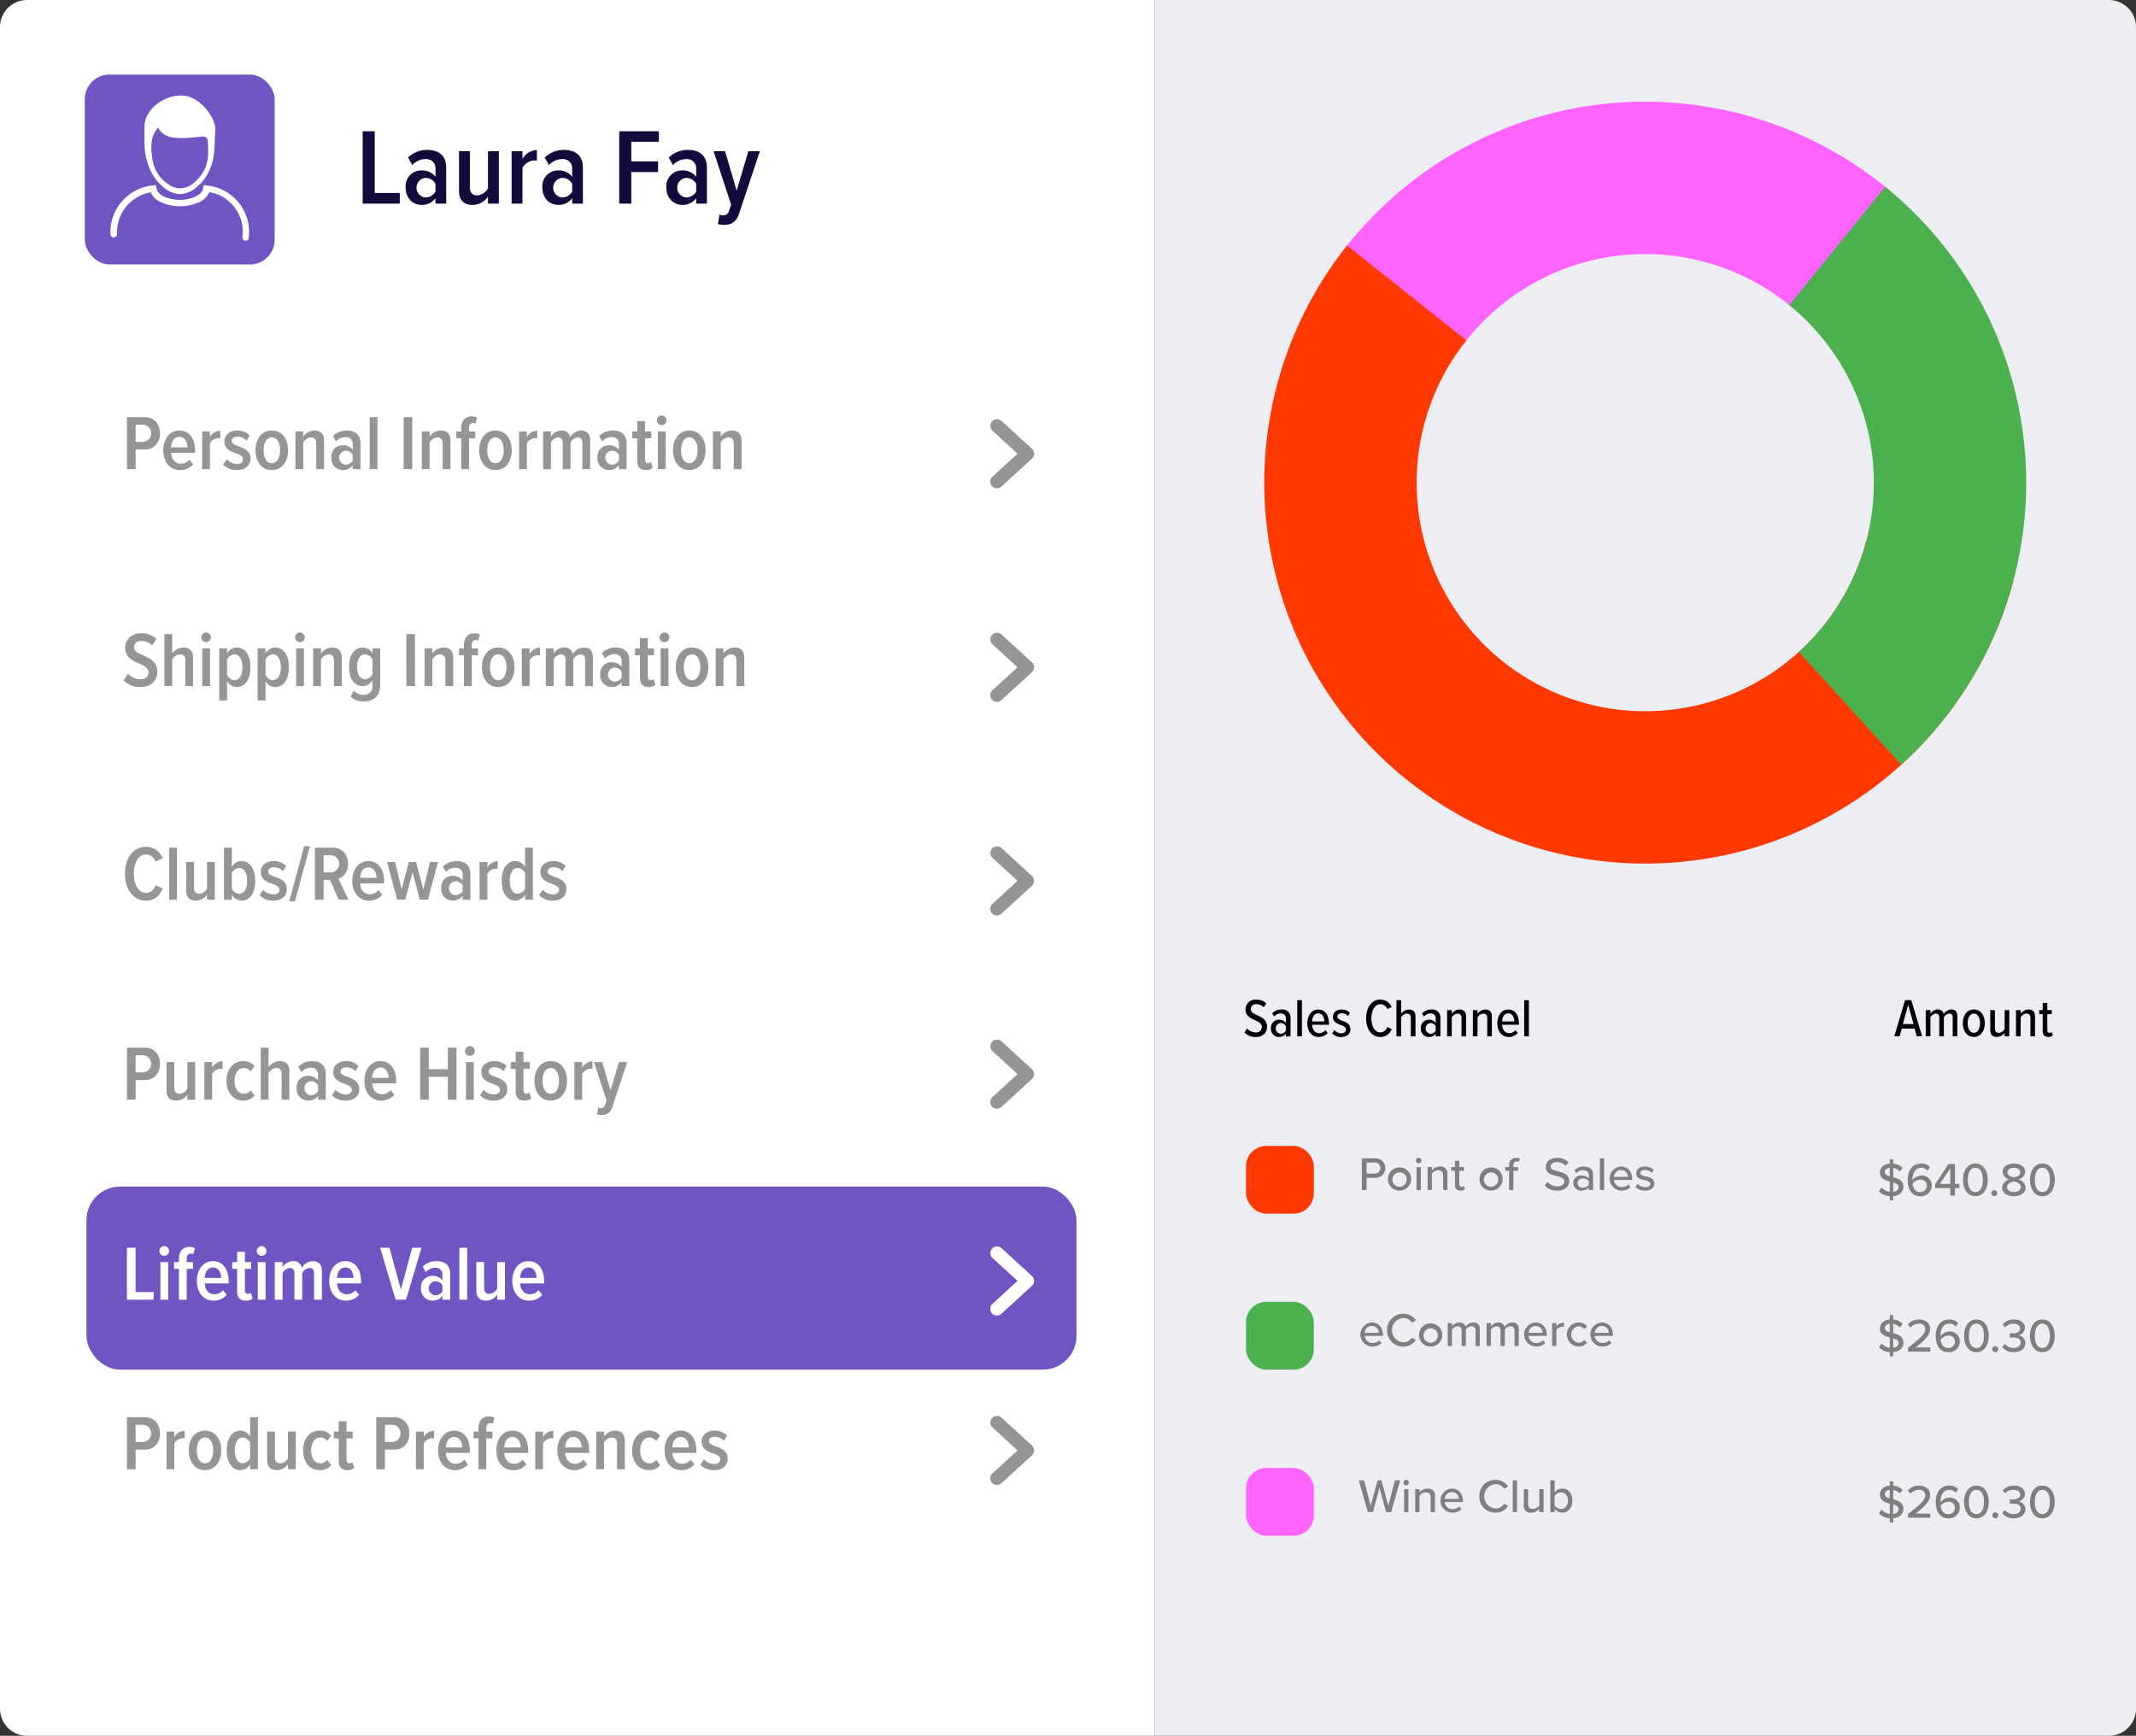 <svg xmlns="http://www.w3.org/2000/svg" viewBox="0 0 630 512"><rect x="0" y="0" width="630" height="512" fill="#333333" stroke="none"/><defs><style>.cls-1{fill:#fff;}.cls-2{fill:#ededf4;}.cls-3{fill:#7054c2;}.cls-4{fill:#969495;}.cls-5{fill:#140a3c;}.cls-6{fill:#ff64ff;}.cls-7{fill:#ff3900;}.cls-8{fill:#4db04f;}.cls-9{fill:#7f7f7f;}</style></defs><g id="Layer_2" data-name="Layer 2"><path class="cls-1" d="M8,0H340.5a0,0,0,0,1,0,0V512a0,0,0,0,1,0,0H8a8,8,0,0,1-8-8V8A8,8,0,0,1,8,0Z"/><path class="cls-2" d="M348.5,0H630a0,0,0,0,1,0,0V512a0,0,0,0,1,0,0H348.5a8,8,0,0,1-8-8V8a8,8,0,0,1,8-8Z" transform="translate(970.509 512) rotate(-180)"/><rect class="cls-3" x="25.5" y="350" width="292" height="54" rx="9.929"/><path class="cls-4" d="M37.438,418.039h5.22c3.012,0,4.53,2.207,4.53,4.76,0,2.575-1.518,4.783-4.53,4.783H39.99v5.8H37.438Zm4.921,2.231H39.99v5.058h2.369a2.549,2.549,0,0,0,0-5.058Z"/><path class="cls-4" d="M49.122,422.271h2.3V423.9a3.716,3.716,0,0,1,3.057-1.884v2.276a2.493,2.493,0,0,0-.6-.069,3.11,3.11,0,0,0-2.46,1.541v7.611h-2.3Z"/><path class="cls-4" d="M55.654,427.812c0-3.127,1.656-5.818,4.806-5.818s4.806,2.691,4.806,5.818-1.656,5.84-4.806,5.84S55.654,430.939,55.654,427.812Zm7.243,0c0-2-.758-3.794-2.437-3.794s-2.438,1.794-2.438,3.794.759,3.817,2.438,3.817S62.9,429.812,62.9,427.812Z"/><path class="cls-4" d="M73.775,431.905a3.4,3.4,0,0,1-2.85,1.747c-2.484,0-4.048-2.253-4.048-5.817,0-3.519,1.541-5.841,4.048-5.841a3.261,3.261,0,0,1,2.85,1.771v-5.726h2.3v15.338h-2.3Zm0-6.37a2.611,2.611,0,0,0-2.16-1.517c-1.588,0-2.369,1.656-2.369,3.817,0,2.115.781,3.794,2.369,3.794a2.61,2.61,0,0,0,2.16-1.518Z"/><path class="cls-4" d="M84.932,431.905a4.01,4.01,0,0,1-3.244,1.747c-1.977,0-2.9-1.057-2.9-2.989v-8.392h2.3v7.587c0,1.288.6,1.771,1.587,1.771a2.785,2.785,0,0,0,2.254-1.518v-7.84h2.3v11.106h-2.3Z"/><path class="cls-4" d="M94.27,421.994a4.1,4.1,0,0,1,3.379,1.495l-1.172,1.564a2.356,2.356,0,0,0-1.978-1.035c-1.747,0-2.736,1.678-2.736,3.794s.989,3.817,2.736,3.817a2.416,2.416,0,0,0,1.978-1.034l1.172,1.563a4.106,4.106,0,0,1-3.379,1.494c-2.967,0-4.875-2.483-4.875-5.84S91.3,421.994,94.27,421.994Z"/><path class="cls-4" d="M99.9,430.894v-6.623H98.455v-2H99.9v-3.037h2.3v3.037h1.839v2H102.2v6.139c0,.759.253,1.219.851,1.219a1.149,1.149,0,0,0,.874-.368l.551,1.724a2.708,2.708,0,0,1-2,.667C100.732,433.652,99.9,432.71,99.9,430.894Z"/><path class="cls-4" d="M110.99,418.039h5.22c3.013,0,4.53,2.207,4.53,4.76,0,2.575-1.517,4.783-4.53,4.783h-2.667v5.8H110.99Zm4.921,2.231h-2.368v5.058h2.368a2.549,2.549,0,0,0,0-5.058Z"/><path class="cls-4" d="M122.674,422.271h2.3V423.9a3.716,3.716,0,0,1,3.057-1.884v2.276a2.493,2.493,0,0,0-.6-.069,3.111,3.111,0,0,0-2.46,1.541v7.611h-2.3Z"/><path class="cls-4" d="M133.967,421.994c3.012,0,4.621,2.553,4.621,5.91v.666h-7.059c.092,1.818,1.1,3.2,2.9,3.2a3.424,3.424,0,0,0,2.507-1.2l1.1,1.38a5.077,5.077,0,0,1-3.84,1.7c-3.058,0-4.99-2.391-4.99-5.84C129.206,424.593,131,421.994,133.967,421.994Zm-2.461,4.944h4.851c-.023-1.379-.643-3.082-2.414-3.082C132.219,423.856,131.574,425.6,131.506,426.938Z"/><path class="cls-4" d="M141.119,424.271h-1.447v-2h1.447v-1.036c0-2.208,1.242-3.425,3.014-3.425a3.769,3.769,0,0,1,1.678.344l-.459,1.771a1.547,1.547,0,0,0-.713-.161c-.76,0-1.219.506-1.219,1.471v1.036h1.839v2H143.42v9.106h-2.3Z"/><path class="cls-4" d="M151.17,421.994c3.012,0,4.622,2.553,4.622,5.91v.666h-7.06c.092,1.818,1.1,3.2,2.9,3.2a3.426,3.426,0,0,0,2.507-1.2l1.1,1.38a5.078,5.078,0,0,1-3.84,1.7c-3.058,0-4.99-2.391-4.99-5.84C146.41,424.593,148.2,421.994,151.17,421.994Zm-2.461,4.944h4.852c-.023-1.379-.643-3.082-2.415-3.082C149.422,423.856,148.778,425.6,148.709,426.938Z"/><path class="cls-4" d="M157.863,422.271h2.3V423.9a3.718,3.718,0,0,1,3.058-1.884v2.276a2.507,2.507,0,0,0-.6-.069,3.113,3.113,0,0,0-2.46,1.541v7.611h-2.3Z"/><path class="cls-4" d="M169.156,421.994c3.012,0,4.621,2.553,4.621,5.91v.666h-7.058c.092,1.818,1.1,3.2,2.9,3.2a3.422,3.422,0,0,0,2.507-1.2l1.1,1.38a5.078,5.078,0,0,1-3.84,1.7c-3.059,0-4.99-2.391-4.99-5.84C164.4,424.593,166.189,421.994,169.156,421.994Zm-2.461,4.944h4.852c-.024-1.379-.644-3.082-2.414-3.082C167.408,423.856,166.764,425.6,166.7,426.938Z"/><path class="cls-4" d="M181.989,425.812c0-1.311-.6-1.794-1.587-1.794a2.743,2.743,0,0,0-2.254,1.541v7.818h-2.3V422.271h2.3v1.494a4.08,4.08,0,0,1,3.22-1.771c2,0,2.921,1.1,2.921,3.013v8.37h-2.3Z"/><path class="cls-4" d="M191.327,421.994a4.1,4.1,0,0,1,3.38,1.495l-1.172,1.564a2.358,2.358,0,0,0-1.978-1.035c-1.747,0-2.737,1.678-2.737,3.794s.99,3.817,2.737,3.817a2.419,2.419,0,0,0,1.978-1.034l1.172,1.563a4.107,4.107,0,0,1-3.38,1.494c-2.966,0-4.875-2.483-4.875-5.84S188.361,421.994,191.327,421.994Z"/><path class="cls-4" d="M200.758,421.994c3.012,0,4.621,2.553,4.621,5.91v.666H198.32c.092,1.818,1.1,3.2,2.9,3.2a3.424,3.424,0,0,0,2.507-1.2l1.1,1.38a5.077,5.077,0,0,1-3.84,1.7c-3.058,0-4.99-2.391-4.99-5.84C196,424.593,197.791,421.994,200.758,421.994Zm-2.461,4.944h4.851c-.023-1.379-.643-3.082-2.414-3.082C199.01,423.856,198.365,425.6,198.3,426.938Z"/><path class="cls-4" d="M207.611,430.456a4.314,4.314,0,0,0,2.991,1.38c1.149,0,1.839-.528,1.839-1.38,0-.92-.966-1.333-2.093-1.747-1.563-.552-3.4-1.219-3.4-3.541,0-1.726,1.379-3.174,3.817-3.174a5.135,5.135,0,0,1,3.656,1.426l-.965,1.563a3.493,3.493,0,0,0-2.644-1.172c-1.036,0-1.7.5-1.7,1.218,0,.828.92,1.219,2.025,1.611,1.586.574,3.494,1.264,3.494,3.7,0,1.908-1.541,3.31-3.978,3.31a5.432,5.432,0,0,1-4.07-1.586Z"/><path class="cls-4" d="M294.073,417.647a1.972,1.972,0,0,1,1.33.519l8.959,8.207a1.969,1.969,0,0,1,.119,2.783,1.485,1.485,0,0,1-.119.119l-8.959,8.208a1.97,1.97,0,0,1-2.732-2.839c.023-.021.046-.043.07-.063l7.373-6.757-7.373-6.756a1.97,1.97,0,0,1,1.332-3.421Z"/><path class="cls-4" d="M37.438,123.039h5.22c3.012,0,4.53,2.208,4.53,4.76,0,2.576-1.518,4.783-4.53,4.783H39.99v5.8H37.438Zm4.921,2.231H39.99v5.059h2.369a2.549,2.549,0,0,0,0-5.059Z"/><path class="cls-4" d="M52.916,127c3.012,0,4.622,2.552,4.622,5.909v.667H50.479c.091,1.817,1.1,3.2,2.9,3.2a3.425,3.425,0,0,0,2.507-1.195l1.1,1.379a5.079,5.079,0,0,1-3.84,1.7c-3.058,0-4.99-2.392-4.99-5.841C48.156,129.593,49.949,127,52.916,127Zm-2.461,4.943h4.852c-.023-1.379-.643-3.081-2.414-3.081C51.168,128.857,50.524,130.6,50.455,131.938Z"/><path class="cls-4" d="M59.61,127.271h2.3V128.9a3.718,3.718,0,0,1,3.058-1.885v2.276a2.507,2.507,0,0,0-.6-.069,3.111,3.111,0,0,0-2.46,1.541v7.611h-2.3Z"/><path class="cls-4" d="M66.854,135.457a4.315,4.315,0,0,0,2.99,1.379c1.15,0,1.84-.528,1.84-1.379,0-.92-.966-1.334-2.093-1.748-1.564-.552-3.4-1.219-3.4-3.541,0-1.725,1.379-3.173,3.817-3.173a5.138,5.138,0,0,1,3.656,1.425l-.966,1.564a3.491,3.491,0,0,0-2.644-1.173c-1.035,0-1.7.506-1.7,1.219,0,.827.92,1.219,2.023,1.61,1.586.574,3.495,1.264,3.495,3.7,0,1.908-1.54,3.311-3.977,3.311a5.433,5.433,0,0,1-4.071-1.587Z"/><path class="cls-4" d="M75.365,132.812c0-3.127,1.656-5.817,4.806-5.817s4.806,2.69,4.806,5.817-1.656,5.841-4.806,5.841S75.365,135.939,75.365,132.812Zm7.243,0c0-2-.758-3.794-2.437-3.794s-2.438,1.794-2.438,3.794.759,3.817,2.438,3.817S82.608,134.812,82.608,132.812Z"/><path class="cls-4" d="M93.28,130.812c0-1.311-.6-1.794-1.587-1.794a2.746,2.746,0,0,0-2.254,1.541v7.818h-2.3V127.271h2.3v1.494a4.079,4.079,0,0,1,3.22-1.77c2,0,2.921,1.1,2.921,3.012v8.37h-2.3Z"/><path class="cls-4" d="M104.044,137.25a3.6,3.6,0,0,1-2.921,1.4,3.419,3.419,0,0,1-3.4-3.7,3.327,3.327,0,0,1,3.4-3.611,3.571,3.571,0,0,1,2.921,1.334v-1.61a1.949,1.949,0,0,0-2.161-2.115,3.755,3.755,0,0,0-2.76,1.265l-.9-1.61A5.732,5.732,0,0,1,102.3,127c2.322,0,4.023,1.08,4.023,3.794v7.588h-2.276Zm0-3.081a2.427,2.427,0,0,0-2.093-1.242,2.074,2.074,0,0,0,0,4.139,2.454,2.454,0,0,0,2.093-1.218Z"/><path class="cls-4" d="M109.036,123.039h2.3v15.338h-2.3Z"/><path class="cls-4" d="M119.041,123.039h2.552v15.338h-2.552Z"/><path class="cls-4" d="M130.562,130.812c0-1.311-.6-1.794-1.587-1.794a2.742,2.742,0,0,0-2.253,1.541v7.818h-2.3V127.271h2.3v1.494a4.076,4.076,0,0,1,3.219-1.77c2,0,2.92,1.1,2.92,3.012v8.37h-2.3Z"/><path class="cls-4" d="M136.037,129.271h-1.449v-2h1.449v-1.035c0-2.208,1.241-3.426,3.012-3.426a3.778,3.778,0,0,1,1.68.344l-.461,1.771a1.538,1.538,0,0,0-.713-.161c-.758,0-1.219.506-1.219,1.472v1.035h1.84v2h-1.84v9.106h-2.3Z"/><path class="cls-4" d="M141.326,132.812c0-3.127,1.656-5.817,4.807-5.817s4.8,2.69,4.8,5.817-1.655,5.841-4.8,5.841S141.326,135.939,141.326,132.812Zm7.244,0c0-2-.758-3.794-2.437-3.794s-2.438,1.794-2.438,3.794.759,3.817,2.438,3.817S148.57,134.812,148.57,132.812Z"/><path class="cls-4" d="M153.1,127.271h2.3V128.9a3.718,3.718,0,0,1,3.058-1.885v2.276a2.507,2.507,0,0,0-.6-.069,3.111,3.111,0,0,0-2.46,1.541v7.611h-2.3Z"/><path class="cls-4" d="M171.775,130.651c0-1.035-.414-1.633-1.379-1.633a2.654,2.654,0,0,0-2.115,1.541v7.818h-2.3v-7.726c0-1.012-.414-1.633-1.378-1.633a2.69,2.69,0,0,0-2.116,1.541v7.818h-2.3V127.271h2.3v1.494a3.856,3.856,0,0,1,3.08-1.77,2.408,2.408,0,0,1,2.6,1.954A3.867,3.867,0,0,1,171.361,127c1.68,0,2.714.9,2.714,2.92v8.462h-2.3Z"/><path class="cls-4" d="M182.541,137.25a3.594,3.594,0,0,1-2.92,1.4,3.42,3.42,0,0,1-3.4-3.7,3.328,3.328,0,0,1,3.4-3.611,3.57,3.57,0,0,1,2.92,1.334v-1.61a1.949,1.949,0,0,0-2.162-2.115,3.754,3.754,0,0,0-2.759,1.265l-.9-1.61a5.732,5.732,0,0,1,4.07-1.609c2.322,0,4.024,1.08,4.024,3.794v7.588h-2.276Zm0-3.081a2.427,2.427,0,0,0-2.093-1.242,2.075,2.075,0,0,0,0,4.139,2.454,2.454,0,0,0,2.093-1.218Z"/><path class="cls-4" d="M187.947,135.894v-6.623H186.5v-2h1.449v-3.036h2.3v3.036h1.84v2h-1.84v6.14c0,.758.254,1.218.852,1.218a1.147,1.147,0,0,0,.873-.368l.552,1.725a2.71,2.71,0,0,1-2,.667C188.775,138.653,187.947,137.71,187.947,135.894Z"/><path class="cls-4" d="M193.742,124.005a1.458,1.458,0,0,1,1.449-1.449,1.438,1.438,0,0,1,0,2.875A1.454,1.454,0,0,1,193.742,124.005Zm.3,3.266h2.3v11.106h-2.3Z"/><path class="cls-4" d="M198.5,132.812c0-3.127,1.655-5.817,4.806-5.817s4.805,2.69,4.805,5.817-1.655,5.841-4.805,5.841S198.5,135.939,198.5,132.812Zm7.243,0c0-2-.759-3.794-2.437-3.794s-2.438,1.794-2.438,3.794.759,3.817,2.438,3.817S205.747,134.812,205.747,132.812Z"/><path class="cls-4" d="M216.419,130.812c0-1.311-.6-1.794-1.587-1.794a2.745,2.745,0,0,0-2.254,1.541v7.818h-2.3V127.271h2.3v1.494A4.079,4.079,0,0,1,215.8,127c2,0,2.921,1.1,2.921,3.012v8.37h-2.3Z"/><path class="cls-4" d="M294.073,123.647a1.972,1.972,0,0,1,1.33.519l8.959,8.207a1.969,1.969,0,0,1,.119,2.783,1.485,1.485,0,0,1-.119.119l-8.959,8.208a1.97,1.97,0,0,1-2.732-2.839c.023-.021.046-.043.07-.063l7.373-6.757-7.373-6.756a1.97,1.97,0,0,1,1.332-3.421Z"/><path class="cls-4" d="M36.863,257.72c0-4.622,2.414-7.934,6.186-7.934a5.2,5.2,0,0,1,4.921,3.381l-2.116.942a3.05,3.05,0,0,0-2.8-2.069c-2.185,0-3.588,2.391-3.588,5.68,0,3.264,1.4,5.656,3.588,5.656a3.054,3.054,0,0,0,2.828-2.253l2.115.942c-.781,1.794-2.161,3.587-4.943,3.587C39.277,265.652,36.863,262.318,36.863,257.72Z"/><path class="cls-4" d="M49.9,250.039h2.3v15.338H49.9Z"/><path class="cls-4" d="M61.058,263.9a4.01,4.01,0,0,1-3.244,1.747c-1.976,0-2.9-1.057-2.9-2.989v-8.392h2.3v7.587c0,1.288.6,1.771,1.587,1.771a2.782,2.782,0,0,0,2.254-1.518v-7.84h2.3v11.106h-2.3Z"/><path class="cls-4" d="M66.072,250.039h2.3v5.726A3.237,3.237,0,0,1,71.224,254c2.483,0,4.047,2.322,4.047,5.84,0,3.564-1.564,5.817-4.047,5.817a3.372,3.372,0,0,1-2.852-1.747v1.472h-2.3Zm4.461,13.59c1.587,0,2.369-1.655,2.369-3.794,0-2.161-.782-3.817-2.369-3.817a2.64,2.64,0,0,0-2.161,1.541v4.552A2.615,2.615,0,0,0,70.533,263.629Z"/><path class="cls-4" d="M77.6,262.456a4.311,4.311,0,0,0,2.989,1.38c1.15,0,1.84-.528,1.84-1.38,0-.92-.966-1.333-2.093-1.747-1.563-.552-3.4-1.219-3.4-3.541,0-1.725,1.38-3.173,3.817-3.173A5.138,5.138,0,0,1,84.4,255.42l-.965,1.564a3.493,3.493,0,0,0-2.645-1.173c-1.035,0-1.7.506-1.7,1.218,0,.828.92,1.219,2.023,1.611,1.586.574,3.5,1.264,3.5,3.7,0,1.908-1.54,3.31-3.977,3.31a5.43,5.43,0,0,1-4.07-1.586Z"/><path class="cls-4" d="M89.715,249.58h1.7L87,265.837H85.3Z"/><path class="cls-4" d="M97.328,259.582H95.441v5.8H92.89V250.039h5.289c2.643,0,4.461,1.909,4.461,4.737,0,2.691-1.472,4-2.829,4.37l2.966,6.231H99.926Zm.483-7.312h-2.37v5.058h2.37a2.549,2.549,0,0,0,0-5.058Z"/><path class="cls-4" d="M108.666,254c3.013,0,4.623,2.552,4.623,5.909v.666h-7.06c.091,1.818,1.1,3.2,2.9,3.2a3.425,3.425,0,0,0,2.506-1.2l1.1,1.38a5.078,5.078,0,0,1-3.84,1.7c-3.058,0-4.99-2.391-4.99-5.84C103.906,256.593,105.7,254,108.666,254Zm-2.46,4.943h4.852c-.023-1.379-.644-3.081-2.414-3.081C106.919,255.857,106.275,257.6,106.206,258.938Z"/><path class="cls-4" d="M121.684,257.214l-2.161,8.163h-2.392l-2.966-11.106h2.368l1.932,8.093,2.115-8.093H122.7l2.162,8.093,1.955-8.093h2.369l-2.966,11.106h-2.393Z"/><path class="cls-4" d="M136.45,264.25a3.6,3.6,0,0,1-2.921,1.4,3.418,3.418,0,0,1-3.4-3.7,3.326,3.326,0,0,1,3.4-3.61,3.57,3.57,0,0,1,2.921,1.334v-1.61a1.949,1.949,0,0,0-2.161-2.115,3.755,3.755,0,0,0-2.76,1.265l-.9-1.61A5.732,5.732,0,0,1,134.7,254c2.322,0,4.024,1.08,4.024,3.793v7.589H136.45Zm0-3.081a2.424,2.424,0,0,0-2.093-1.242,2.074,2.074,0,0,0,0,4.139,2.452,2.452,0,0,0,2.093-1.218Z"/><path class="cls-4" d="M141.442,254.271h2.3V255.9a3.718,3.718,0,0,1,3.058-1.885v2.276a2.507,2.507,0,0,0-.6-.069,3.111,3.111,0,0,0-2.46,1.541v7.611h-2.3Z"/><path class="cls-4" d="M154.873,263.9a3.4,3.4,0,0,1-2.852,1.747c-2.483,0-4.046-2.253-4.046-5.817,0-3.518,1.541-5.84,4.046-5.84a3.264,3.264,0,0,1,2.852,1.77v-5.726h2.3v15.338h-2.3Zm0-6.37a2.614,2.614,0,0,0-2.162-1.517c-1.586,0-2.368,1.656-2.368,3.817,0,2.115.782,3.794,2.368,3.794a2.613,2.613,0,0,0,2.162-1.518Z"/><path class="cls-4" d="M160.049,262.456a4.311,4.311,0,0,0,2.989,1.38c1.15,0,1.84-.528,1.84-1.38,0-.92-.966-1.333-2.093-1.747-1.563-.552-3.4-1.219-3.4-3.541,0-1.725,1.38-3.173,3.817-3.173a5.136,5.136,0,0,1,3.656,1.425l-.965,1.564a3.491,3.491,0,0,0-2.645-1.173c-1.034,0-1.7.506-1.7,1.218,0,.828.92,1.219,2.024,1.611,1.587.574,3.5,1.264,3.5,3.7,0,1.908-1.541,3.31-3.978,3.31a5.433,5.433,0,0,1-4.07-1.586Z"/><path class="cls-4" d="M294.073,249.647a1.972,1.972,0,0,1,1.33.519l8.959,8.207a1.969,1.969,0,0,1,.119,2.783,1.485,1.485,0,0,1-.119.119l-8.959,8.208a1.97,1.97,0,0,1-2.732-2.839c.023-.021.046-.043.07-.063l7.373-6.757-7.373-6.756a1.97,1.97,0,0,1,1.332-3.421Z"/><path class="cls-4" d="M37.438,309.039h5.22c3.012,0,4.53,2.207,4.53,4.76,0,2.575-1.518,4.783-4.53,4.783H39.99v5.8H37.438Zm4.921,2.231H39.99v5.058h2.369a2.549,2.549,0,0,0,0-5.058Z"/><path class="cls-4" d="M55.262,322.9a4.008,4.008,0,0,1-3.242,1.747c-1.979,0-2.9-1.057-2.9-2.989v-8.392h2.3v7.587c0,1.288.6,1.771,1.586,1.771a2.784,2.784,0,0,0,2.254-1.518v-7.84h2.3v11.106h-2.3Z"/><path class="cls-4" d="M60.276,313.271h2.3V314.9a3.719,3.719,0,0,1,3.058-1.884v2.276a2.507,2.507,0,0,0-.6-.069,3.111,3.111,0,0,0-2.46,1.541v7.611h-2.3Z"/><path class="cls-4" d="M71.684,312.994a4.1,4.1,0,0,1,3.379,1.495l-1.172,1.564a2.356,2.356,0,0,0-1.978-1.035c-1.747,0-2.736,1.678-2.736,3.794s.989,3.817,2.736,3.817a2.416,2.416,0,0,0,1.978-1.034l1.172,1.563a4.106,4.106,0,0,1-3.379,1.494c-2.967,0-4.875-2.483-4.875-5.84S68.717,312.994,71.684,312.994Z"/><path class="cls-4" d="M83.068,316.766c0-1.288-.621-1.748-1.61-1.748a2.805,2.805,0,0,0-2.253,1.541v7.818h-2.3V309.039h2.3v5.726a4.121,4.121,0,0,1,3.242-1.771c1.977,0,2.9,1.035,2.9,2.989v8.394H83.068Z"/><path class="cls-4" d="M93.809,323.25a3.593,3.593,0,0,1-2.92,1.4,3.42,3.42,0,0,1-3.405-3.7,3.328,3.328,0,0,1,3.405-3.61,3.57,3.57,0,0,1,2.92,1.334v-1.61a1.949,1.949,0,0,0-2.163-2.115,3.75,3.75,0,0,0-2.758,1.265l-.9-1.61a5.735,5.735,0,0,1,4.071-1.61c2.322,0,4.024,1.081,4.024,3.794v7.589H93.809Zm0-3.081a2.428,2.428,0,0,0-2.093-1.242,2.074,2.074,0,0,0,0,4.139,2.455,2.455,0,0,0,2.093-1.218Z"/><path class="cls-4" d="M98.961,321.456a4.314,4.314,0,0,0,2.99,1.38c1.15,0,1.84-.528,1.84-1.38,0-.92-.967-1.333-2.094-1.747-1.562-.552-3.4-1.219-3.4-3.541,0-1.726,1.379-3.174,3.816-3.174a5.137,5.137,0,0,1,3.657,1.426l-.965,1.563a3.494,3.494,0,0,0-2.645-1.172c-1.035,0-1.7.5-1.7,1.218,0,.828.92,1.219,2.024,1.611,1.586.574,3.495,1.264,3.495,3.7,0,1.908-1.541,3.31-3.978,3.31a5.43,5.43,0,0,1-4.07-1.586Z"/><path class="cls-4" d="M112.231,312.994c3.013,0,4.623,2.553,4.623,5.91v.666h-7.06c.092,1.818,1.1,3.2,2.9,3.2a3.422,3.422,0,0,0,2.506-1.2l1.1,1.38a5.078,5.078,0,0,1-3.84,1.7c-3.059,0-4.99-2.391-4.99-5.84C107.471,315.593,109.266,312.994,112.231,312.994Zm-2.46,4.944h4.852c-.023-1.379-.644-3.082-2.414-3.082C110.484,314.856,109.84,316.6,109.771,317.938Z"/><path class="cls-4" d="M132.079,317.616h-5.61v6.761h-2.553V309.039h2.553v6.323h5.61v-6.323h2.553v15.338h-2.553Z"/><path class="cls-4" d="M137.141,310.005a1.458,1.458,0,0,1,1.449-1.449,1.438,1.438,0,1,1-1.449,1.449Zm.3,3.266h2.3v11.106h-2.3Z"/><path class="cls-4" d="M142.614,321.456a4.312,4.312,0,0,0,2.99,1.38c1.15,0,1.839-.528,1.839-1.38,0-.92-.965-1.333-2.092-1.747-1.564-.552-3.4-1.219-3.4-3.541,0-1.726,1.38-3.174,3.818-3.174a5.138,5.138,0,0,1,3.656,1.426l-.966,1.563a3.492,3.492,0,0,0-2.644-1.172c-1.036,0-1.7.5-1.7,1.218,0,.828.92,1.219,2.024,1.611,1.586.574,3.495,1.264,3.495,3.7,0,1.908-1.54,3.31-3.978,3.31a5.43,5.43,0,0,1-4.07-1.586Z"/><path class="cls-4" d="M152.09,321.894v-6.623h-1.449v-2h1.449v-3.037h2.3v3.037h1.839v2H154.39v6.139c0,.759.253,1.219.85,1.219a1.149,1.149,0,0,0,.874-.368l.552,1.724a2.709,2.709,0,0,1-2,.667C152.918,324.652,152.09,323.71,152.09,321.894Z"/><path class="cls-4" d="M157.633,318.812c0-3.127,1.656-5.818,4.806-5.818s4.805,2.691,4.805,5.818-1.654,5.84-4.805,5.84S157.633,321.939,157.633,318.812Zm7.244,0c0-2-.76-3.794-2.438-3.794S160,316.812,160,318.812s.758,3.817,2.437,3.817S164.877,320.812,164.877,318.812Z"/><path class="cls-4" d="M169.409,313.271h2.3V314.9a3.718,3.718,0,0,1,3.058-1.884v2.276a2.507,2.507,0,0,0-.6-.069,3.111,3.111,0,0,0-2.46,1.541v7.611h-2.3Z"/><path class="cls-4" d="M177.183,326.86a1.2,1.2,0,0,0,1.264-.92l.46-1.334-3.725-11.335h2.437l2.461,8.346,2.483-8.346H185l-4.392,13.2a3.049,3.049,0,0,1-3.265,2.414,5.446,5.446,0,0,1-1.242-.161l.345-2.024A1.707,1.707,0,0,0,177.183,326.86Z"/><path class="cls-4" d="M294.073,306.647a1.972,1.972,0,0,1,1.33.519l8.959,8.207a1.969,1.969,0,0,1,.119,2.783,1.485,1.485,0,0,1-.119.119l-8.959,8.208a1.97,1.97,0,0,1-2.732-2.839c.023-.021.046-.043.07-.063l7.373-6.757-7.373-6.756a1.97,1.97,0,0,1,1.332-3.421Z"/><path class="cls-4" d="M37.76,198.721a4.9,4.9,0,0,0,3.656,1.655c1.587,0,2.392-.942,2.392-2.023,0-1.38-1.288-1.978-2.759-2.645-1.909-.828-4.117-1.77-4.117-4.645,0-2.391,1.863-4.277,4.759-4.277a6.231,6.231,0,0,1,4.416,1.656l-1.242,1.932a4.5,4.5,0,0,0-3.242-1.311,1.879,1.879,0,0,0-2.092,1.862c0,1.173,1.219,1.725,2.644,2.369,1.954.874,4.231,1.886,4.231,4.852,0,2.506-1.7,4.507-4.99,4.507a6.521,6.521,0,0,1-4.943-1.955Z"/><path class="cls-4" d="M54.664,194.766c0-1.288-.621-1.748-1.61-1.748a2.806,2.806,0,0,0-2.253,1.541v7.818H48.5V187.039h2.3v5.726A4.119,4.119,0,0,1,54.043,191c1.977,0,2.9,1.034,2.9,2.989v8.393H54.664Z"/><path class="cls-4" d="M59.356,188.005a1.458,1.458,0,0,1,1.449-1.449,1.438,1.438,0,0,1,0,2.875A1.453,1.453,0,0,1,59.356,188.005Zm.3,3.266h2.3v11.106h-2.3Z"/><path class="cls-4" d="M64.67,206.608V191.271h2.3v1.471A3.342,3.342,0,0,1,69.82,191c2.506,0,4.047,2.23,4.047,5.817,0,3.542-1.541,5.841-4.047,5.841a3.238,3.238,0,0,1-2.851-1.771v5.726Zm4.461-13.59a2.567,2.567,0,0,0-2.162,1.518v4.553a2.635,2.635,0,0,0,2.162,1.54c1.586,0,2.367-1.678,2.367-3.817S70.717,193.018,69.131,193.018Z"/><path class="cls-4" d="M76.008,206.608V191.271h2.3v1.471A3.341,3.341,0,0,1,81.159,191c2.507,0,4.047,2.23,4.047,5.817,0,3.542-1.54,5.841-4.047,5.841a3.237,3.237,0,0,1-2.851-1.771v5.726Zm4.461-13.59a2.569,2.569,0,0,0-2.161,1.518v4.553a2.638,2.638,0,0,0,2.161,1.54c1.587,0,2.369-1.678,2.369-3.817S82.056,193.018,80.469,193.018Z"/><path class="cls-4" d="M87.048,188.005a1.458,1.458,0,0,1,1.448-1.449,1.438,1.438,0,0,1,0,2.875A1.453,1.453,0,0,1,87.048,188.005Zm.3,3.266h2.3v11.106h-2.3Z"/><path class="cls-4" d="M98.5,194.812c0-1.311-.6-1.794-1.586-1.794a2.743,2.743,0,0,0-2.254,1.541v7.818h-2.3V191.271h2.3v1.494A4.079,4.079,0,0,1,97.879,191c2,0,2.921,1.1,2.921,3.012v8.37H98.5Z"/><path class="cls-4" d="M104.366,203.71a3.741,3.741,0,0,0,2.874,1.243,2.472,2.472,0,0,0,2.621-2.783v-1.587a3.427,3.427,0,0,1-2.85,1.817c-2.484,0-4.048-2.139-4.048-5.7,0-3.518,1.541-5.7,4.048-5.7a3.286,3.286,0,0,1,2.85,1.77v-1.494h2.278v10.715c0,3.84-2.392,4.9-4.784,4.9a5.32,5.32,0,0,1-3.931-1.4Zm5.5-9.174a2.61,2.61,0,0,0-2.16-1.518c-1.588,0-2.369,1.541-2.369,3.679,0,2.115.781,3.657,2.369,3.657a2.61,2.61,0,0,0,2.16-1.518Z"/><path class="cls-4" d="M119.846,187.039H122.4v15.338h-2.551Z"/><path class="cls-4" d="M131.367,194.812c0-1.311-.6-1.794-1.588-1.794a2.743,2.743,0,0,0-2.253,1.541v7.818h-2.3V191.271h2.3v1.494a4.078,4.078,0,0,1,3.22-1.77c2,0,2.92,1.1,2.92,3.012v8.37h-2.3Z"/><path class="cls-4" d="M136.842,193.271h-1.449v-2h1.449v-1.035c0-2.208,1.241-3.426,3.012-3.426a3.773,3.773,0,0,1,1.679.344l-.461,1.771a1.535,1.535,0,0,0-.713-.161c-.757,0-1.218.506-1.218,1.472v1.035h1.839v2h-1.839v9.106h-2.3Z"/><path class="cls-4" d="M142.131,196.812c0-3.127,1.656-5.817,4.807-5.817s4.805,2.69,4.805,5.817-1.655,5.841-4.805,5.841S142.131,199.939,142.131,196.812Zm7.244,0c0-2-.759-3.794-2.437-3.794s-2.438,1.794-2.438,3.794.759,3.817,2.438,3.817S149.375,198.812,149.375,196.812Z"/><path class="cls-4" d="M153.907,191.271h2.3V192.9a3.717,3.717,0,0,1,3.058-1.885v2.276a2.507,2.507,0,0,0-.6-.069,3.111,3.111,0,0,0-2.46,1.541v7.611h-2.3Z"/><path class="cls-4" d="M172.58,194.651c0-1.035-.414-1.633-1.379-1.633a2.652,2.652,0,0,0-2.115,1.541v7.818h-2.3v-7.726c0-1.012-.414-1.633-1.379-1.633a2.688,2.688,0,0,0-2.115,1.541v7.818h-2.3V191.271h2.3v1.494a3.855,3.855,0,0,1,3.08-1.77,2.409,2.409,0,0,1,2.6,1.954A3.867,3.867,0,0,1,172.166,191c1.68,0,2.714.9,2.714,2.92v8.462h-2.3Z"/><path class="cls-4" d="M183.346,201.25a3.594,3.594,0,0,1-2.92,1.4,3.421,3.421,0,0,1-3.405-3.7,3.328,3.328,0,0,1,3.405-3.611,3.57,3.57,0,0,1,2.92,1.334v-1.61a1.949,1.949,0,0,0-2.162-2.115,3.751,3.751,0,0,0-2.759,1.265l-.9-1.61A5.734,5.734,0,0,1,181.6,191c2.322,0,4.024,1.08,4.024,3.794v7.588h-2.276Zm0-3.081a2.428,2.428,0,0,0-2.093-1.242,2.074,2.074,0,0,0,0,4.139,2.455,2.455,0,0,0,2.093-1.218Z"/><path class="cls-4" d="M188.752,199.894v-6.623H187.3v-2h1.449v-3.036h2.3v3.036h1.84v2h-1.84v6.14c0,.758.254,1.218.851,1.218a1.145,1.145,0,0,0,.873-.368l.553,1.725a2.71,2.71,0,0,1-2,.667C189.58,202.653,188.752,201.71,188.752,199.894Z"/><path class="cls-4" d="M194.547,188.005A1.458,1.458,0,0,1,196,186.556a1.438,1.438,0,0,1,0,2.875A1.454,1.454,0,0,1,194.547,188.005Zm.3,3.266h2.3v11.106h-2.3Z"/><path class="cls-4" d="M199.309,196.812c0-3.127,1.655-5.817,4.805-5.817s4.806,2.69,4.806,5.817-1.655,5.841-4.806,5.841S199.309,199.939,199.309,196.812Zm7.243,0c0-2-.759-3.794-2.438-3.794s-2.437,1.794-2.437,3.794.759,3.817,2.437,3.817S206.552,198.812,206.552,196.812Z"/><path class="cls-4" d="M217.223,194.812c0-1.311-.6-1.794-1.586-1.794a2.743,2.743,0,0,0-2.254,1.541v7.818h-2.3V191.271h2.3v1.494A4.078,4.078,0,0,1,216.6,191c2,0,2.919,1.1,2.919,3.012v8.37h-2.3Z"/><path class="cls-4" d="M294.073,186.647a1.972,1.972,0,0,1,1.33.519l8.959,8.207a1.969,1.969,0,0,1,.119,2.783,1.485,1.485,0,0,1-.119.119l-8.959,8.208a1.97,1.97,0,0,1-2.732-2.839c.023-.021.046-.043.07-.063l7.373-6.757-7.373-6.756a1.97,1.97,0,0,1,1.332-3.421Z"/><path class="cls-1" d="M37.438,368.039H39.99v13.084H45.3v2.254H37.438Z"/><path class="cls-1" d="M47.006,369.005a1.458,1.458,0,0,1,1.449-1.449,1.438,1.438,0,1,1-1.449,1.449Zm.3,3.266h2.3v11.106h-2.3Z"/><path class="cls-1" d="M52.778,374.271H51.33v-2h1.448v-1.036c0-2.208,1.242-3.425,3.013-3.425a3.77,3.77,0,0,1,1.679.344l-.46,1.771a1.544,1.544,0,0,0-.713-.161c-.759,0-1.219.506-1.219,1.471v1.036h1.84v2h-1.84v9.106h-2.3Z"/><path class="cls-1" d="M62.828,371.994c3.013,0,4.623,2.553,4.623,5.91v.666h-7.06c.091,1.818,1.1,3.2,2.9,3.2a3.425,3.425,0,0,0,2.506-1.2l1.1,1.38a5.077,5.077,0,0,1-3.839,1.7c-3.059,0-4.991-2.391-4.991-5.84C58.068,374.593,59.862,371.994,62.828,371.994Zm-2.46,4.944H65.22c-.023-1.379-.644-3.082-2.414-3.082C61.081,373.856,60.438,375.6,60.368,376.938Z"/><path class="cls-1" d="M69.936,380.894v-6.623H68.487v-2h1.449v-3.037h2.3v3.037h1.839v2H72.236v6.139c0,.759.252,1.219.85,1.219a1.151,1.151,0,0,0,.875-.368l.551,1.724a2.708,2.708,0,0,1-2,.667C70.764,383.652,69.936,382.71,69.936,380.894Z"/><path class="cls-1" d="M75.732,369.005a1.457,1.457,0,0,1,1.449-1.449,1.438,1.438,0,0,1,0,2.875A1.452,1.452,0,0,1,75.732,369.005Zm.3,3.266h2.3v11.106h-2.3Z"/><path class="cls-1" d="M92.635,375.65c0-1.035-.414-1.632-1.381-1.632a2.652,2.652,0,0,0-2.115,1.541v7.818h-2.3V375.65c0-1.011-.414-1.632-1.38-1.632a2.686,2.686,0,0,0-2.116,1.541v7.818h-2.3V372.271h2.3v1.494a3.858,3.858,0,0,1,3.082-1.771,2.4,2.4,0,0,1,2.6,1.955,3.873,3.873,0,0,1,3.2-1.955c1.677,0,2.713.9,2.713,2.92v8.463h-2.3Z"/><path class="cls-1" d="M101.858,371.994c3.013,0,4.622,2.553,4.622,5.91v.666H99.421c.092,1.818,1.1,3.2,2.9,3.2a3.422,3.422,0,0,0,2.506-1.2l1.1,1.38a5.078,5.078,0,0,1-3.84,1.7c-3.059,0-4.99-2.391-4.99-5.84C97.1,374.593,98.893,371.994,101.858,371.994Zm-2.46,4.944h4.852c-.023-1.379-.645-3.082-2.414-3.082C100.111,373.856,99.467,375.6,99.4,376.938Z"/><path class="cls-1" d="M112.117,368.039h2.76l3.357,12.325,3.334-12.325h2.76l-4.576,15.338h-3.059Z"/><path class="cls-1" d="M130.492,382.25a3.592,3.592,0,0,1-2.92,1.4,3.419,3.419,0,0,1-3.4-3.7,3.327,3.327,0,0,1,3.4-3.61,3.568,3.568,0,0,1,2.92,1.334v-1.61a1.948,1.948,0,0,0-2.161-2.115,3.751,3.751,0,0,0-2.759,1.265l-.9-1.61a5.733,5.733,0,0,1,4.07-1.61c2.322,0,4.025,1.081,4.025,3.794v7.589h-2.278Zm0-3.081a2.423,2.423,0,0,0-2.092-1.242,2.074,2.074,0,0,0,0,4.139,2.45,2.45,0,0,0,2.092-1.218Z"/><path class="cls-1" d="M135.485,368.039h2.3v15.338h-2.3Z"/><path class="cls-1" d="M146.639,381.905a4.008,4.008,0,0,1-3.243,1.747c-1.978,0-2.9-1.057-2.9-2.989v-8.392h2.3v7.587c0,1.288.6,1.771,1.586,1.771a2.784,2.784,0,0,0,2.254-1.518v-7.84h2.3v11.106h-2.3Z"/><path class="cls-1" d="M155.861,371.994c3.013,0,4.623,2.553,4.623,5.91v.666h-7.06c.092,1.818,1.1,3.2,2.9,3.2a3.424,3.424,0,0,0,2.506-1.2l1.1,1.38a5.081,5.081,0,0,1-3.84,1.7c-3.059,0-4.99-2.391-4.99-5.84C151.1,374.593,152.9,371.994,155.861,371.994Zm-2.46,4.944h4.852c-.023-1.379-.644-3.082-2.414-3.082C154.114,373.856,153.471,375.6,153.4,376.938Z"/><path class="cls-1" d="M294.073,367.647a1.972,1.972,0,0,1,1.33.519l8.959,8.207a1.969,1.969,0,0,1,.119,2.783,1.485,1.485,0,0,1-.119.119l-8.959,8.208a1.97,1.97,0,0,1-2.732-2.839c.023-.021.046-.043.07-.063l7.373-6.757-7.373-6.756a1.97,1.97,0,0,1,1.332-3.421Z"/><path class="cls-5" d="M106.969,38.717h3.552V56.924h7.391V60.06H106.969Z"/><path class="cls-5" d="M128.439,58.492a5,5,0,0,1-4.062,1.951c-2.5,0-4.736-1.855-4.736-5.151a4.63,4.63,0,0,1,4.736-5.024,4.965,4.965,0,0,1,4.062,1.856v-2.24a2.712,2.712,0,0,0-3.007-2.944,5.225,5.225,0,0,0-3.84,1.76l-1.247-2.24a7.973,7.973,0,0,1,5.663-2.239c3.232,0,5.6,1.5,5.6,5.279V60.06h-3.168Zm0-4.288a3.374,3.374,0,0,0-2.911-1.728,2.887,2.887,0,0,0,0,5.76,3.41,3.41,0,0,0,2.911-1.7Z"/><path class="cls-5" d="M143.928,58.012a5.577,5.577,0,0,1-4.512,2.431c-2.752,0-4.031-1.471-4.031-4.159V44.6h3.2v10.56c0,1.792.832,2.464,2.208,2.464a3.874,3.874,0,0,0,3.136-2.112V44.6h3.2V60.06h-3.2Z"/><path class="cls-5" d="M150.9,44.6h3.2v2.272a5.174,5.174,0,0,1,4.255-2.623V47.42a3.482,3.482,0,0,0-.832-.095,4.33,4.33,0,0,0-3.423,2.143V60.06h-3.2Z"/><path class="cls-5" d="M168.76,58.492a5.006,5.006,0,0,1-4.065,1.951c-2.5,0-4.735-1.855-4.735-5.151a4.629,4.629,0,0,1,4.735-5.024,4.97,4.97,0,0,1,4.065,1.856v-2.24a2.712,2.712,0,0,0-3.008-2.944,5.222,5.222,0,0,0-3.84,1.76l-1.248-2.24a7.977,7.977,0,0,1,5.664-2.239c3.231,0,5.6,1.5,5.6,5.279V60.06H168.76Zm0-4.288a3.378,3.378,0,0,0-2.912-1.728,2.887,2.887,0,0,0,0,5.76,3.414,3.414,0,0,0,2.912-1.7Z"/><path class="cls-5" d="M182.647,38.717h11.679v3.1H186.2v5.791h7.9v3.136h-7.9V60.06h-3.552Z"/><path class="cls-5" d="M205.334,58.492a5,5,0,0,1-4.063,1.951c-2.5,0-4.736-1.855-4.736-5.151a4.63,4.63,0,0,1,4.736-5.024,4.966,4.966,0,0,1,4.063,1.856v-2.24a2.712,2.712,0,0,0-3.008-2.944,5.227,5.227,0,0,0-3.84,1.76l-1.247-2.24a7.976,7.976,0,0,1,5.663-2.239c3.233,0,5.6,1.5,5.6,5.279V60.06h-3.168Zm0-4.288a3.375,3.375,0,0,0-2.911-1.728,2.887,2.887,0,0,0,0,5.76,3.411,3.411,0,0,0,2.911-1.7Z"/><path class="cls-5" d="M213.238,63.515A1.665,1.665,0,0,0,215,62.235l.64-1.856L210.455,44.6h3.392l3.424,11.616L220.727,44.6h3.391l-6.112,18.367c-.863,2.592-2.367,3.36-4.543,3.36a7.511,7.511,0,0,1-1.729-.224l.481-2.815A2.383,2.383,0,0,0,213.238,63.515Z"/><rect class="cls-3" x="25.009" y="22" width="56" height="56" rx="7.255"/><path class="cls-1" d="M72.491,71h-.117a1.027,1.027,0,0,1-.873-1.106,11.606,11.606,0,0,0-3.435-9.955,10.981,10.981,0,0,0-6.345-3.26,5.77,5.77,0,0,1-3.609,3.2,13.659,13.659,0,0,1-9.256.291c-1.63-.524-3.493-1.339-4.366-3.434a11.916,11.916,0,0,0-9.955,12.225.991.991,0,0,1-1.979.116A13.9,13.9,0,0,1,45.072,54.7l.873-.116.175.873c.349,1.4,1.28,2.27,3.26,2.911a11.564,11.564,0,0,0,7.917-.233c1.572-.641,2.387-1.4,2.619-2.678l.175-.873.873.116a13.806,13.806,0,0,1,12.4,15.485.887.887,0,0,1-.873.815"/><path class="cls-1" d="M60.906,48.413a11.488,11.488,0,0,0,.349-1.4,30.331,30.331,0,0,0,.059-4.715c0-1.747-.466-2.154-2.271-1.98a47.915,47.915,0,0,1-5.763.408c-2.561-.058-5.181-.349-6.636-3.085A7.947,7.947,0,0,0,44.781,41.6a13.289,13.289,0,0,0,.058,4.308,11.812,11.812,0,0,0,1.106,4.25,10.483,10.483,0,0,0,3.784,4.249,6.391,6.391,0,0,0,3.318,1.164,6.647,6.647,0,0,0,3.435-1.106,12.142,12.142,0,0,0,3.609-4.016l.466-.932A10.77,10.77,0,0,0,60.906,48.413Zm2.561-11a6.633,6.633,0,0,1,0,1.222c-.174,5.414-.291,8.15-1.28,10.6a13.782,13.782,0,0,1-3.959,5.763,8.1,8.1,0,0,1-5.123,2.271,7.907,7.907,0,0,1-5.064-2.213,13.628,13.628,0,0,1-4.192-6.112c-1.338-3.376-1.28-6.345-1.222-9.838a12.956,12.956,0,0,1,.233-3.609c1.572-5.065,7.218-7.685,11.41-7.277C58.519,28.562,62.944,33.743,63.467,37.411Z"/><path d="M367.827,303.357a3.354,3.354,0,0,0,2.514,1.168,1.6,1.6,0,0,0,1.824-1.584c0-1.072-.96-1.537-2.032-2.033-1.3-.592-2.785-1.232-2.785-3.169a2.949,2.949,0,0,1,3.2-2.9,4.055,4.055,0,0,1,2.945,1.137l-.768,1.152a2.963,2.963,0,0,0-2.225-.929,1.463,1.463,0,0,0-1.6,1.457c0,.912.913,1.328,1.921,1.809,1.345.624,2.882,1.344,2.882,3.377,0,1.649-1.1,3.042-3.346,3.042a4.346,4.346,0,0,1-3.313-1.345Z"/><path d="M379.253,304.894a2.494,2.494,0,0,1-2.032.993,2.378,2.378,0,0,1-2.354-2.577,2.337,2.337,0,0,1,2.354-2.53,2.424,2.424,0,0,1,2.032.961v-1.233a1.409,1.409,0,0,0-1.536-1.569,2.631,2.631,0,0,0-1.937.913l-.56-.96a3.709,3.709,0,0,1,2.72-1.121,2.368,2.368,0,0,1,2.69,2.578v5.345h-1.377Zm0-2.208a1.763,1.763,0,0,0-1.552-.929,1.592,1.592,0,0,0,0,3.169,1.764,1.764,0,0,0,1.552-.928Z"/><path d="M382.611,295.018h1.377v10.676h-1.377Z"/><path d="M388.82,297.771c2.065,0,3.137,1.809,3.137,4.1v.4H387c.065,1.409.8,2.481,2.129,2.481a2.358,2.358,0,0,0,1.777-.9l.7.832a3.417,3.417,0,0,1-2.609,1.2c-2.1,0-3.409-1.681-3.409-4.067C385.587,299.58,386.8,297.771,388.82,297.771Zm-1.841,3.522h3.634c-.016-1.073-.5-2.386-1.809-2.386C387.523,298.907,387.027,300.252,386.979,301.293Z"/><path d="M393.539,303.821a2.838,2.838,0,0,0,2.065.961c.848,0,1.376-.416,1.376-1.072,0-.736-.72-1.057-1.537-1.377-1.072-.4-2.3-.864-2.3-2.417,0-1.185.944-2.145,2.561-2.145a3.339,3.339,0,0,1,2.448.993l-.607.944a2.306,2.306,0,0,0-1.825-.832c-.769,0-1.28.4-1.28.96,0,.656.688.944,1.472,1.265,1.088.4,2.385.9,2.385,2.529,0,1.312-1.04,2.257-2.673,2.257A3.509,3.509,0,0,1,392.9,304.8Z"/><path d="M402.931,300.364c0-3.2,1.632-5.522,4.21-5.522a3.536,3.536,0,0,1,3.3,2.224l-1.265.578a2.234,2.234,0,0,0-2.032-1.442c-1.618,0-2.658,1.761-2.658,4.162s1.04,4.161,2.658,4.161a2.216,2.216,0,0,0,2.032-1.568l1.28.576a3.538,3.538,0,0,1-3.312,2.354C404.563,305.887,402.931,303.565,402.931,300.364Z"/><path d="M416.116,300.284c0-.96-.448-1.3-1.169-1.3a2.1,2.1,0,0,0-1.7,1.153v5.554h-1.377V295.018h1.377v4.018a2.906,2.906,0,0,1,2.257-1.265c1.345,0,1.984.688,1.984,2.081v5.842h-1.376Z"/><path d="M423.459,304.894a2.494,2.494,0,0,1-2.032.993,2.378,2.378,0,0,1-2.354-2.577,2.337,2.337,0,0,1,2.354-2.53,2.424,2.424,0,0,1,2.032.961v-1.233a1.409,1.409,0,0,0-1.536-1.569,2.631,2.631,0,0,0-1.937.913l-.56-.96a3.709,3.709,0,0,1,2.72-1.121,2.368,2.368,0,0,1,2.69,2.578v5.345h-1.377Zm0-2.208a1.763,1.763,0,0,0-1.552-.929,1.592,1.592,0,0,0,0,3.169,1.764,1.764,0,0,0,1.552-.928Z"/><path d="M431.06,300.316c0-.976-.449-1.329-1.169-1.329a2.075,2.075,0,0,0-1.7,1.153v5.554h-1.377v-7.731h1.377v1.073a2.875,2.875,0,0,1,2.242-1.265c1.343,0,1.984.737,1.984,2.1v5.826h-1.36Z"/><path d="M438.659,300.316c0-.976-.448-1.329-1.169-1.329a2.073,2.073,0,0,0-1.7,1.153v5.554h-1.377v-7.731h1.377v1.073a2.875,2.875,0,0,1,2.241-1.265c1.344,0,1.985.737,1.985,2.1v5.826h-1.361Z"/><path d="M444.866,297.771c2.065,0,3.137,1.809,3.137,4.1v.4h-4.962c.064,1.409.8,2.481,2.129,2.481a2.359,2.359,0,0,0,1.777-.9l.7.832a3.417,3.417,0,0,1-2.609,1.2c-2.1,0-3.409-1.681-3.409-4.067C441.633,299.58,442.85,297.771,444.866,297.771Zm-1.841,3.522h3.633c-.015-1.073-.5-2.386-1.808-2.386C443.569,298.907,443.073,300.252,443.025,301.293Z"/><path d="M449.553,295.018h1.377v10.676h-1.377Z"/><path d="M564.709,303.416h-3.793l-.624,2.257h-1.585L561.893,295h1.824l3.2,10.677h-1.584Zm-3.473-1.345h3.154L562.8,296.4Z"/><path d="M575.942,300.183c0-.785-.319-1.217-1.024-1.217a1.978,1.978,0,0,0-1.584,1.152v5.555h-1.361v-5.49c0-.769-.32-1.217-1.04-1.217a2.038,2.038,0,0,0-1.569,1.152v5.555h-1.377v-7.732h1.377v1.074a2.664,2.664,0,0,1,2.129-1.265,1.647,1.647,0,0,1,1.777,1.376,2.664,2.664,0,0,1,2.193-1.376c1.168,0,1.841.624,1.841,2.017v5.906h-1.362Z"/><path d="M578.915,301.8c0-2.177,1.12-4.049,3.249-4.049s3.249,1.872,3.249,4.049-1.12,4.066-3.249,4.066S578.915,303.977,578.915,301.8Zm5.074,0c0-1.472-.56-2.833-1.825-2.833-1.248,0-1.809,1.361-1.809,2.833,0,1.489.561,2.849,1.809,2.849C583.429,304.648,583.989,303.288,583.989,301.8Z"/><path d="M591.253,304.633A2.836,2.836,0,0,1,589,305.865c-1.345,0-1.985-.688-1.985-2.081v-5.843h1.377v5.411c0,.96.448,1.3,1.168,1.3a2.085,2.085,0,0,0,1.7-1.12v-5.587h1.36v7.732h-1.36Z"/><path d="M598.853,300.3c0-.977-.449-1.329-1.169-1.329a2.074,2.074,0,0,0-1.7,1.152v5.555H594.61v-7.732h1.377v1.074a2.873,2.873,0,0,1,2.242-1.265c1.343,0,1.984.736,1.984,2.1v5.826h-1.36Z"/><path d="M602.483,304.04v-4.9h-1.024v-1.2h1.024v-2.112h1.361v2.112h1.3v1.2h-1.3v4.626c0,.543.192.879.608.879a.886.886,0,0,0,.656-.272l.353,1.024a1.771,1.771,0,0,1-1.314.465C603.012,305.865,602.483,305.24,602.483,304.04Z"/><path class="cls-6" d="M557.588,56.379a112.366,112.366,0,0,0-164.91,22.3l37.031,25.473a67.419,67.419,0,0,1,98.946-13.382Z"/><path class="cls-7" d="M593.81,171.372a112.365,112.365,0,1,1-196.5-98.949L432.489,100.4a67.419,67.419,0,1,0,117.9,59.369Z"/><path class="cls-8" d="M556.028,55.09a112.364,112.364,0,0,1,4.737,170.484l-30.2-33.283A67.418,67.418,0,0,0,527.718,90Z"/><path class="cls-9" d="M401.663,341.675H405.6a2.874,2.874,0,1,1,0,5.743h-2.536v3.6h-1.4Zm3.755,1.232h-2.354v3.278h2.354a1.641,1.641,0,1,0,0-3.278Z"/><path class="cls-9" d="M409.376,347.628a3.421,3.421,0,1,1,3.418,3.558A3.358,3.358,0,0,1,409.376,347.628Zm5.52,0a2.125,2.125,0,1,0-2.1,2.437A2.192,2.192,0,0,0,414.9,347.628Z"/><path class="cls-9" d="M417.608,342.319a.822.822,0,0,1,.813-.812.813.813,0,0,1,.812.812.8.8,0,0,1-.812.8A.809.809,0,0,1,417.608,342.319Zm.2,1.933h1.26v6.766h-1.26Z"/><path class="cls-9" d="M425.633,346.689c0-1.121-.574-1.485-1.444-1.485a2.416,2.416,0,0,0-1.862.981v4.833h-1.261v-6.766h1.261v.952a3.227,3.227,0,0,1,2.395-1.12,1.945,1.945,0,0,1,2.172,2.185v4.749h-1.261Z"/><path class="cls-9" d="M429.145,349.519v-4.161h-1.122v-1.106h1.122V342.4h1.26v1.849h1.373v1.106h-1.373v3.88c0,.477.224.827.658.827a.972.972,0,0,0,.687-.266l.322.952a1.791,1.791,0,0,1-1.317.435A1.472,1.472,0,0,1,429.145,349.519Z"/><path class="cls-9" d="M436.368,347.628a3.421,3.421,0,1,1,3.418,3.558A3.359,3.359,0,0,1,436.368,347.628Zm5.52,0a2.124,2.124,0,1,0-2.1,2.437A2.192,2.192,0,0,0,441.888,347.628Z"/><path class="cls-9" d="M445.1,345.358h-1.12v-1.106h1.12V343.8a2.02,2.02,0,0,1,2.06-2.27,2.232,2.232,0,0,1,1.107.252l-.294.939a1.205,1.205,0,0,0-.6-.154c-.63,0-1.009.42-1.009,1.233v.448h1.373v1.106h-1.373v5.66H445.1Z"/><path class="cls-9" d="M456.417,348.622a3.94,3.94,0,0,0,2.941,1.317c1.513,0,2.045-.77,2.045-1.443,0-.98-1.064-1.261-2.255-1.568-1.5-.393-3.235-.827-3.235-2.732,0-1.541,1.358-2.662,3.306-2.662a4.581,4.581,0,0,1,3.4,1.3l-.812,1.037a3.643,3.643,0,0,0-2.7-1.093c-1.036,0-1.751.532-1.751,1.317,0,.84,1.009,1.106,2.171,1.4,1.528.406,3.306.882,3.306,2.871,0,1.457-1.008,2.816-3.529,2.816a4.786,4.786,0,0,1-3.685-1.485Z"/><path class="cls-9" d="M468.6,350.275a2.9,2.9,0,0,1-2.213.911,2.249,2.249,0,0,1-2.354-2.242,2.184,2.184,0,0,1,2.354-2.213,2.821,2.821,0,0,1,2.213.9v-1.121c0-.84-.687-1.345-1.653-1.345a2.772,2.772,0,0,0-2.031.9l-.547-.869a3.807,3.807,0,0,1,2.774-1.106c1.471,0,2.717.645,2.717,2.367v4.567H468.6Zm0-1.891a2.145,2.145,0,0,0-1.737-.771,1.359,1.359,0,1,0,0,2.69,2.144,2.144,0,0,0,1.737-.77Z"/><path class="cls-9" d="M471.873,341.675h1.261v9.343h-1.261Z"/><path class="cls-9" d="M478.1,344.084c2.031,0,3.292,1.583,3.292,3.656v.308h-5.351a2.219,2.219,0,0,0,2.3,2.1,2.88,2.88,0,0,0,2-.8l.588.826a3.8,3.8,0,0,1-2.718,1.009,3.553,3.553,0,0,1-.112-7.1Zm-2.073,3.054h4.132a2,2,0,0,0-2.059-2.018A2.072,2.072,0,0,0,476.031,347.138Z"/><path class="cls-9" d="M482.988,349.211a3.279,3.279,0,0,0,2.27.966c.952,0,1.457-.392,1.457-.966,0-.673-.771-.9-1.64-1.093-1.148-.266-2.493-.574-2.493-2.031,0-1.078.925-2,2.577-2a3.618,3.618,0,0,1,2.578.967l-.56.882a2.64,2.64,0,0,0-2-.827c-.855,0-1.387.336-1.387.883,0,.588.729.784,1.568.981,1.177.265,2.578.588,2.578,2.142,0,1.163-.953,2.074-2.732,2.074a3.846,3.846,0,0,1-2.815-1.051Z"/><path class="cls-9" d="M558.39,352.823v1.261h-1v-1.246a4.607,4.607,0,0,1-3.222-1.471l.8-1.079a3.908,3.908,0,0,0,2.423,1.274V348.51c-1.429-.364-2.927-.883-2.927-2.648,0-1.443,1.19-2.521,2.927-2.647v-1.289h1v1.3a4.364,4.364,0,0,1,2.787,1.274l-.826,1.037a3.47,3.47,0,0,0-1.961-1.022v2.731c1.457.392,3,.924,3,2.787C561.387,351.381,560.519,352.655,558.39,352.823Zm-1-5.841v-2.521c-.9.07-1.485.574-1.485,1.3C555.91,346.437,556.555,346.744,557.4,346.982Zm2.563,3.18c0-.8-.686-1.12-1.568-1.387v2.787C559.538,351.437,559.958,350.751,559.958,350.162Z"/><path class="cls-9" d="M566.621,343.2a3.455,3.455,0,0,1,2.634,1.079l-.687,1.065a2.358,2.358,0,0,0-1.947-.9c-1.695,0-2.549,1.639-2.549,3.376a2.168,2.168,0,0,0,.014.308,3.257,3.257,0,0,1,2.563-1.372,2.868,2.868,0,0,1,3.1,3,3.133,3.133,0,0,1-3.362,3.1c-2.675,0-3.726-2.255-3.726-4.819C562.657,345.414,563.945,343.2,566.621,343.2Zm-.322,4.763a2.716,2.716,0,0,0-2.2,1.247c.112,1.093.686,2.4,2.213,2.4a1.882,1.882,0,0,0,2.017-1.807A1.811,1.811,0,0,0,566.3,347.963Z"/><path class="cls-9" d="M575.217,350.442h-4.441v-1.148l3.923-5.953h1.919v5.869h1.288v1.232h-1.288v2.242h-1.4Zm-3.054-1.232h3.054v-4.595Z"/><path class="cls-9" d="M582.623,343.2c2.591,0,3.655,2.508,3.655,4.82s-1.064,4.832-3.655,4.832-3.656-2.522-3.656-4.832S580.031,343.2,582.623,343.2Zm0,1.247c-1.653,0-2.227,1.751-2.227,3.573s.574,3.585,2.227,3.585,2.227-1.765,2.227-3.585S584.275,344.447,582.623,344.447Z"/><path class="cls-9" d="M588.18,351.087a.885.885,0,0,1,.882.868.9.9,0,0,1-.882.883.885.885,0,0,1-.869-.883A.873.873,0,0,1,588.18,351.087Z"/><path class="cls-9" d="M592.674,347.865a2.422,2.422,0,0,1-2-2.227c0-1.695,1.695-2.438,3.319-2.438,1.583,0,3.307.743,3.307,2.438a2.437,2.437,0,0,1-2.018,2.227,2.742,2.742,0,0,1,2.158,2.438c0,1.624-1.583,2.549-3.447,2.549-1.89,0-3.473-.911-3.473-2.549A2.741,2.741,0,0,1,592.674,347.865Zm1.316.63c-.588.07-2.058.547-2.058,1.639,0,.911.938,1.471,2.058,1.471,1.079,0,2.046-.56,2.046-1.471C596.036,349.042,594.551,348.565,593.99,348.5Zm0-4.048c-1.092,0-1.9.519-1.9,1.4,0,1,1.33,1.359,1.9,1.457.574-.1,1.892-.462,1.892-1.457C595.882,344.966,595.041,344.447,593.99,344.447Z"/><path class="cls-9" d="M602.392,343.2c2.59,0,3.655,2.508,3.655,4.82s-1.065,4.832-3.655,4.832-3.657-2.522-3.657-4.832S599.8,343.2,602.392,343.2Zm0,1.247c-1.654,0-2.228,1.751-2.228,3.573s.574,3.585,2.228,3.585,2.226-1.765,2.226-3.585S604.044,344.447,602.392,344.447Z"/><rect class="cls-7" x="367.5" y="338" width="20" height="20" rx="6"/><path class="cls-9" d="M404.605,390.084c2.031,0,3.291,1.583,3.291,3.656v.308h-5.35a2.219,2.219,0,0,0,2.3,2.1,2.88,2.88,0,0,0,2-.8l.588.826a3.8,3.8,0,0,1-2.718,1.009,3.553,3.553,0,0,1-.112-7.1Zm-2.073,3.054h4.132a2,2,0,0,0-2.059-2.018A2.072,2.072,0,0,0,402.532,393.138Z"/><path class="cls-9" d="M409.111,392.354a4.678,4.678,0,0,1,4.79-4.833,4.224,4.224,0,0,1,3.712,1.974l-1.19.631a2.961,2.961,0,0,0-2.522-1.358,3.594,3.594,0,0,0,0,7.171,2.962,2.962,0,0,0,2.522-1.359l1.19.631a4.243,4.243,0,0,1-3.712,1.975A4.678,4.678,0,0,1,409.111,392.354Z"/><path class="cls-9" d="M418.561,393.628a3.42,3.42,0,1,1,3.418,3.558A3.358,3.358,0,0,1,418.561,393.628Zm5.519,0a2.124,2.124,0,1,0-2.1,2.437A2.191,2.191,0,0,0,424.08,393.628Z"/><path class="cls-9" d="M435.212,392.507c0-.784-.351-1.3-1.177-1.3a2.18,2.18,0,0,0-1.681.967v4.847h-1.261v-4.511c0-.784-.336-1.3-1.191-1.3a2.208,2.208,0,0,0-1.652.981v4.833h-1.261v-6.766h1.261v.952a2.929,2.929,0,0,1,2.185-1.12,1.748,1.748,0,0,1,1.835,1.261,2.837,2.837,0,0,1,2.283-1.261c1.247,0,1.919.687,1.919,2.045v4.889h-1.26Z"/><path class="cls-9" d="M446.691,392.507c0-.784-.35-1.3-1.176-1.3a2.18,2.18,0,0,0-1.682.967v4.847h-1.261v-4.511c0-.784-.336-1.3-1.19-1.3a2.209,2.209,0,0,0-1.653.981v4.833h-1.26v-6.766h1.26v.952a2.931,2.931,0,0,1,2.185-1.12,1.747,1.747,0,0,1,1.835,1.261,2.838,2.838,0,0,1,2.283-1.261c1.247,0,1.919.687,1.919,2.045v4.889h-1.26Z"/><path class="cls-9" d="M452.918,390.084c2.03,0,3.291,1.583,3.291,3.656v.308h-5.351a2.22,2.22,0,0,0,2.3,2.1,2.88,2.88,0,0,0,2-.8l.588.826a3.8,3.8,0,0,1-2.718,1.009,3.553,3.553,0,0,1-.111-7.1Zm-2.073,3.054h4.132a2,2,0,0,0-2.059-2.018A2.072,2.072,0,0,0,450.845,393.138Z"/><path class="cls-9" d="M457.788,390.252h1.261v1.036a2.871,2.871,0,0,1,2.213-1.19v1.274a2.056,2.056,0,0,0-.435-.042,2.39,2.39,0,0,0-1.778.981v4.707h-1.261Z"/><path class="cls-9" d="M465.546,390.084a2.956,2.956,0,0,1,2.535,1.19l-.84.771a1.891,1.891,0,0,0-1.639-.841,2.444,2.444,0,0,0,0,4.861,1.923,1.923,0,0,0,1.639-.84l.84.77a2.956,2.956,0,0,1-2.535,1.191,3.553,3.553,0,0,1,0-7.1Z"/><path class="cls-9" d="M472.434,390.084c2.03,0,3.291,1.583,3.291,3.656v.308h-5.351a2.219,2.219,0,0,0,2.3,2.1,2.88,2.88,0,0,0,2-.8l.588.826a3.8,3.8,0,0,1-2.718,1.009,3.553,3.553,0,0,1-.111-7.1Zm-2.074,3.054h4.132a2,2,0,0,0-2.058-2.018A2.073,2.073,0,0,0,470.36,393.138Z"/><path class="cls-9" d="M558.39,398.823v1.261h-1v-1.246a4.607,4.607,0,0,1-3.222-1.471l.8-1.079a3.908,3.908,0,0,0,2.423,1.274V394.51c-1.429-.364-2.927-.883-2.927-2.648,0-1.443,1.19-2.521,2.927-2.647v-1.289h1v1.3a4.364,4.364,0,0,1,2.787,1.274l-.826,1.037a3.47,3.47,0,0,0-1.961-1.022v2.731c1.457.392,3,.924,3,2.787C561.387,397.381,560.519,398.655,558.39,398.823Zm-1-5.841v-2.521c-.9.07-1.485.574-1.485,1.3C555.91,392.437,556.555,392.744,557.4,392.982Zm2.563,3.18c0-.8-.686-1.12-1.568-1.387v2.787C559.538,397.437,559.958,396.751,559.958,396.162Z"/><path class="cls-9" d="M562.741,397.577c3.5-2.689,5.113-4.091,5.113-5.561a1.622,1.622,0,0,0-1.821-1.569A3.207,3.207,0,0,0,563.5,391.6l-.826-.91a4.27,4.27,0,0,1,3.348-1.486c1.681,0,3.263.953,3.263,2.816,0,1.821-1.751,3.46-4.313,5.435h4.355v1.233h-6.583Z"/><path class="cls-9" d="M574.9,389.2a3.453,3.453,0,0,1,2.633,1.079l-.686,1.065a2.361,2.361,0,0,0-1.947-.9c-1.695,0-2.549,1.639-2.549,3.376a2.333,2.333,0,0,0,.013.308,3.259,3.259,0,0,1,2.564-1.372,2.868,2.868,0,0,1,3.1,3,3.133,3.133,0,0,1-3.363,3.1c-2.675,0-3.725-2.255-3.725-4.819C570.932,391.414,572.22,389.2,574.9,389.2Zm-.323,4.763a2.716,2.716,0,0,0-2.2,1.247c.112,1.093.687,2.4,2.214,2.4A1.881,1.881,0,0,0,576.6,395.8,1.811,1.811,0,0,0,574.573,393.963Z"/><path class="cls-9" d="M582.932,389.2c2.59,0,3.655,2.508,3.655,4.82s-1.065,4.832-3.655,4.832-3.657-2.522-3.657-4.832S580.34,389.2,582.932,389.2Zm0,1.247c-1.654,0-2.228,1.751-2.228,3.573s.574,3.585,2.228,3.585,2.226-1.765,2.226-3.585S584.584,390.447,582.932,390.447Z"/><path class="cls-9" d="M588.488,397.087a.885.885,0,0,1,.882.868.9.9,0,0,1-.882.883.886.886,0,0,1-.869-.883A.873.873,0,0,1,588.488,397.087Z"/><path class="cls-9" d="M591.315,396.414a3.4,3.4,0,0,0,2.606,1.191c1.289,0,2.059-.617,2.059-1.6,0-1.036-.84-1.471-2.2-1.471-.379,0-.869,0-1.009.015v-1.276c.155.015.645.015,1.009.015,1.135,0,2.059-.421,2.059-1.387s-.9-1.457-2-1.457a3.263,3.263,0,0,0-2.438,1.078l-.742-.868a4.213,4.213,0,0,1,3.306-1.457c1.905,0,3.278.939,3.278,2.508a2.285,2.285,0,0,1-2.031,2.157,2.36,2.36,0,0,1,2.171,2.283c0,1.569-1.3,2.7-3.418,2.7a4.148,4.148,0,0,1-3.432-1.527Z"/><path class="cls-9" d="M602.377,389.2c2.591,0,3.655,2.508,3.655,4.82s-1.064,4.832-3.655,4.832-3.656-2.522-3.656-4.832S599.785,389.2,602.377,389.2Zm0,1.247c-1.653,0-2.228,1.751-2.228,3.573s.575,3.585,2.228,3.585,2.227-1.765,2.227-3.585S604.029,390.447,602.377,390.447Z"/><rect class="cls-8" x="367.5" y="384" width="20" height="20" rx="6"/><path class="cls-9" d="M406.874,438.8l-1.933,7.214h-1.5l-2.675-9.343h1.569l1.933,7.494,2.045-7.494h1.134l2.031,7.494,1.934-7.494h1.568l-2.661,9.343h-1.5Z"/><path class="cls-9" d="M413.941,437.319a.822.822,0,0,1,.813-.812.813.813,0,0,1,.812.812.8.8,0,0,1-.812.8A.809.809,0,0,1,413.941,437.319Zm.2,1.933h1.26v6.766h-1.26Z"/><path class="cls-9" d="M421.966,441.689c0-1.121-.574-1.485-1.444-1.485a2.416,2.416,0,0,0-1.862.981v4.833H417.4v-6.766h1.261v.952a3.227,3.227,0,0,1,2.395-1.12,1.945,1.945,0,0,1,2.172,2.185v4.749h-1.261Z"/><path class="cls-9" d="M428.2,439.084c2.031,0,3.291,1.583,3.291,3.656v.308h-5.35a2.219,2.219,0,0,0,2.3,2.1,2.881,2.881,0,0,0,2-.8l.587.826a3.8,3.8,0,0,1-2.717,1.009,3.553,3.553,0,0,1-.112-7.1Zm-2.073,3.054h4.132a2,2,0,0,0-2.059-2.018A2.072,2.072,0,0,0,426.122,442.138Z"/><path class="cls-9" d="M436.313,441.354a4.678,4.678,0,0,1,4.791-4.833,4.223,4.223,0,0,1,3.711,1.974l-1.19.631a2.96,2.96,0,0,0-2.521-1.358,3.594,3.594,0,0,0,0,7.171,2.961,2.961,0,0,0,2.521-1.359l1.19.631a4.243,4.243,0,0,1-3.711,1.975A4.678,4.678,0,0,1,436.313,441.354Z"/><path class="cls-9" d="M446.184,436.675h1.26v9.343h-1.26Z"/><path class="cls-9" d="M454.012,445.093a3.346,3.346,0,0,1-2.409,1.093,1.909,1.909,0,0,1-2.158-2.158v-4.776h1.261v4.356c0,1.121.56,1.457,1.429,1.457a2.444,2.444,0,0,0,1.877-.953v-4.86h1.26v6.766h-1.26Z"/><path class="cls-9" d="M457.271,436.675h1.261v3.557a2.716,2.716,0,0,1,2.213-1.148c1.765,0,3.012,1.387,3.012,3.558,0,2.212-1.261,3.544-3.012,3.544a2.776,2.776,0,0,1-2.213-1.135v.967h-1.261Zm3.138,8.39c1.261,0,2.045-1.008,2.045-2.423s-.784-2.438-2.045-2.438a2.33,2.33,0,0,0-1.877,1.009v2.872A2.306,2.306,0,0,0,460.409,445.065Z"/><path class="cls-9" d="M558.39,447.823v1.261h-1v-1.246a4.607,4.607,0,0,1-3.222-1.471l.8-1.079a3.908,3.908,0,0,0,2.423,1.274V443.51c-1.429-.364-2.927-.883-2.927-2.648,0-1.443,1.19-2.521,2.927-2.647v-1.289h1v1.3a4.364,4.364,0,0,1,2.787,1.274l-.826,1.037a3.47,3.47,0,0,0-1.961-1.022v2.731c1.457.392,3,.924,3,2.787C561.387,446.381,560.519,447.655,558.39,447.823Zm-1-5.841v-2.521c-.9.07-1.485.574-1.485,1.3C555.91,441.437,556.555,441.744,557.4,441.982Zm2.563,3.18c0-.8-.686-1.12-1.568-1.387v2.787C559.538,446.437,559.958,445.751,559.958,445.162Z"/><path class="cls-9" d="M562.741,446.577c3.5-2.689,5.113-4.091,5.113-5.561a1.622,1.622,0,0,0-1.821-1.569A3.207,3.207,0,0,0,563.5,440.6l-.826-.91a4.27,4.27,0,0,1,3.348-1.486c1.681,0,3.263.953,3.263,2.816,0,1.821-1.751,3.46-4.313,5.435h4.355v1.233h-6.583Z"/><path class="cls-9" d="M574.9,438.2a3.453,3.453,0,0,1,2.633,1.079l-.686,1.065a2.361,2.361,0,0,0-1.947-.9c-1.695,0-2.549,1.639-2.549,3.376a2.333,2.333,0,0,0,.013.308,3.259,3.259,0,0,1,2.564-1.372,2.868,2.868,0,0,1,3.1,3,3.133,3.133,0,0,1-3.363,3.1c-2.675,0-3.725-2.255-3.725-4.819C570.932,440.414,572.22,438.2,574.9,438.2Zm-.323,4.763a2.716,2.716,0,0,0-2.2,1.247c.112,1.093.687,2.4,2.214,2.4A1.881,1.881,0,0,0,576.6,444.8,1.811,1.811,0,0,0,574.573,442.963Z"/><path class="cls-9" d="M582.932,438.2c2.59,0,3.655,2.508,3.655,4.82s-1.065,4.832-3.655,4.832-3.657-2.522-3.657-4.832S580.34,438.2,582.932,438.2Zm0,1.247c-1.654,0-2.228,1.751-2.228,3.573s.574,3.585,2.228,3.585,2.226-1.765,2.226-3.585S584.584,439.447,582.932,439.447Z"/><path class="cls-9" d="M588.488,446.087a.885.885,0,0,1,.882.868.9.9,0,0,1-.882.883.886.886,0,0,1-.869-.883A.873.873,0,0,1,588.488,446.087Z"/><path class="cls-9" d="M591.315,445.414a3.4,3.4,0,0,0,2.606,1.191c1.289,0,2.059-.617,2.059-1.6,0-1.036-.84-1.471-2.2-1.471-.379,0-.869,0-1.009.015v-1.276c.155.015.645.015,1.009.015,1.135,0,2.059-.421,2.059-1.387s-.9-1.457-2-1.457a3.263,3.263,0,0,0-2.438,1.078l-.742-.868a4.213,4.213,0,0,1,3.306-1.457c1.905,0,3.278.939,3.278,2.508a2.285,2.285,0,0,1-2.031,2.157,2.36,2.36,0,0,1,2.171,2.283c0,1.569-1.3,2.7-3.418,2.7a4.148,4.148,0,0,1-3.432-1.527Z"/><path class="cls-9" d="M602.377,438.2c2.591,0,3.655,2.508,3.655,4.82s-1.064,4.832-3.655,4.832-3.656-2.522-3.656-4.832S599.785,438.2,602.377,438.2Zm0,1.247c-1.653,0-2.228,1.751-2.228,3.573s.575,3.585,2.228,3.585,2.227-1.765,2.227-3.585S604.029,439.447,602.377,439.447Z"/><rect class="cls-6" x="367.5" y="433" width="20" height="20" rx="6"/></g></svg>